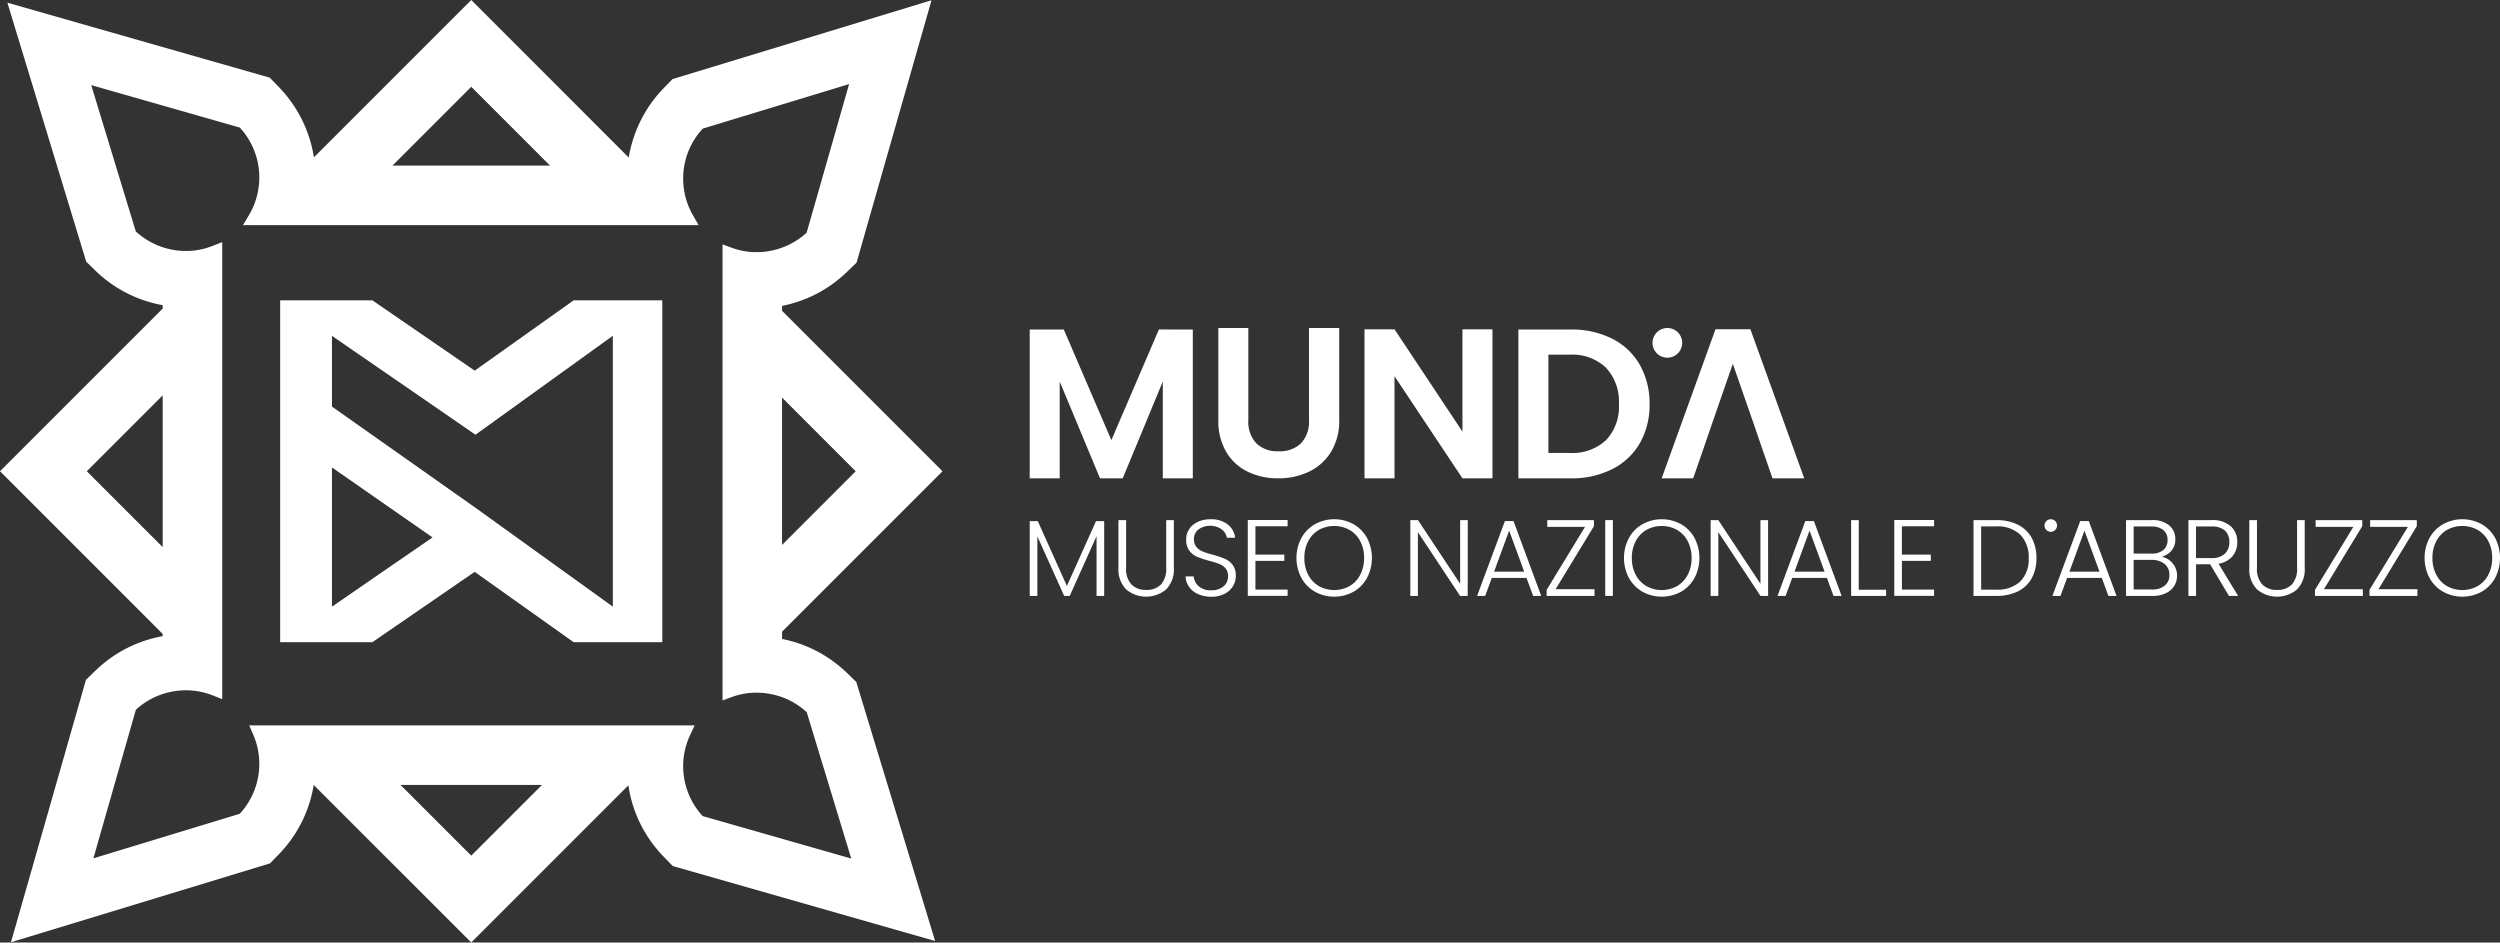 <svg id="Raggruppa_7" data-name="Raggruppa 7" xmlns="http://www.w3.org/2000/svg" width="278.734" height="105.083" viewBox="0 0 278.734 105.083">
  <rect x="0" y="0" width="278.734" height="105.083" fill="#333333" stroke="none"/>
  <g id="Raggruppa_3" data-name="Raggruppa 3">
    <g id="Raggruppa_2" data-name="Raggruppa 2">
      <g id="Raggruppa_1" data-name="Raggruppa 1">
        <path id="Tracciato_1" data-name="Tracciato 1" d="M94.449,75.043c-.178-.169-.355-.334-.529-.485a14.358,14.358,0,0,0-6.726-3.319v-.808l17.89-17.89L87.193,34.65v-.544a14.431,14.431,0,0,0,6.746-3.334c.165-.148.332-.3.49-.456l1.07-1.032L103.857.029,74.981,8.818l-1,1.025c-.17.178-.329.349-.48.521a14.507,14.507,0,0,0-3.4,7.2L52.543,0,35,17.541a14.481,14.481,0,0,0-3.437-7.322c-.151-.174-.3-.337-.457-.5L30.076,8.659.824.3,9.613,29.176l1.02.993c.176.171.355.335.529.488a14.376,14.376,0,0,0,6.979,3.367V34.4L0,52.541l18.14,18.14v.248a14.385,14.385,0,0,0-7,3.383c-.165.147-.33.3-.493.453L9.582,75.8,1.223,105.054l27.513-8.376,1.365-.415.993-1.024c.174-.176.334-.347.483-.521a14.36,14.36,0,0,0,3.4-7.2l17.563,17.563,17.52-17.52A14.346,14.346,0,0,0,73.519,95c.15.171.3.334.456.494l1.032,1.064,29.253,8.359L95.471,76.037Zm.956-22.5-8.211,8.213V44.329ZM52.543,9.677l8.785,8.787H43.756ZM9.679,52.541l8.461-8.462V61ZM52.543,95.4l-7.888-7.886H60.429Zm25.8-4.414c-.045-.047-.087-.1-.13-.144a8.2,8.2,0,0,1-1.932-6.769,8.109,8.109,0,0,1,.675-2.148l.492-1.047H27.788l.444,1.025a8.187,8.187,0,0,1-1.361,8.671c-.047.054-.1.106-.144.159L10.412,95.7l4.734-16.564.144-.13a8.181,8.181,0,0,1,3.733-1.863,8.078,8.078,0,0,1,3.036-.07,8.287,8.287,0,0,1,1.71.479l1.008.4V26.993l-1.008.4a8.347,8.347,0,0,1-1.993.524A8.28,8.28,0,0,1,15.3,25.946c-.054-.046-.108-.1-.159-.143L10.171,9.489l16.564,4.734c.045.047.087.1.13.144a8.2,8.2,0,0,1,.888,9.623l-.661,1.11h50.8L77.26,24a8.183,8.183,0,0,1-1.022-3.018,8.414,8.414,0,0,1-.043-1.726A8.124,8.124,0,0,1,78.212,14.5c.047-.055.093-.109.144-.161L94.67,9.376,89.936,25.943c-.047.045-.1.087-.144.13a8.283,8.283,0,0,1-6.769,1.935,8.39,8.39,0,0,1-1.479-.4l-.987-.361V78.092l.987-.361a8.334,8.334,0,0,1,1.764-.438,8.183,8.183,0,0,1,2.979.167,8.075,8.075,0,0,1,3.5,1.807l.159.144L94.91,95.724Z" fill="#fff"/>
      </g>
    </g>
    <path id="Tracciato_2" data-name="Tracciato 2" d="M59.9,53.191H49.625v38.12H59.9l11.41-7.844,11.037,7.844h9.883V53.191H82.352L71.315,61.033ZM55.4,87.347V71.827l11.21,7.8Zm31.315-30.2v30.2L71.339,76.279,55.4,65.042V57.155l16,11.022Z" transform="translate(-18.388 -19.709)" fill="#fff"/>
  </g>
  <g id="Raggruppa_5" data-name="Raggruppa 5" transform="translate(114.807 36.573)">
    <g id="Raggruppa_4" data-name="Raggruppa 4" transform="translate(0 21.318)">
      <path id="Tracciato_3" data-name="Tracciato 3" d="M190.693,92.3v8.345h-.851V93.977l-2.991,6.664h-.619L183.241,94v6.639h-.851V92.3h.9l3.245,7.232,3.247-7.232Z" transform="translate(-182.39 -92.09)" fill="#fff"/>
      <path id="Tracciato_4" data-name="Tracciato 4" d="M198.961,92.123v5.321a2.546,2.546,0,0,0,.6,1.863,2.219,2.219,0,0,0,1.648.6,2.188,2.188,0,0,0,1.634-.6,2.572,2.572,0,0,0,.589-1.868V92.123h.851v5.309a3.168,3.168,0,0,1-.857,2.417,3.475,3.475,0,0,1-4.462,0,3.173,3.173,0,0,1-.857-2.417V92.123Z" transform="translate(-188.214 -92.026)" fill="#fff"/>
      <path id="Tracciato_5" data-name="Tracciato 5" d="M211.382,100.314a2.413,2.413,0,0,1-1-.811,2.118,2.118,0,0,1-.388-1.161h.9a1.7,1.7,0,0,0,.547,1.082,1.983,1.983,0,0,0,1.423.465,2.011,2.011,0,0,0,1.367-.44,1.425,1.425,0,0,0,.5-1.119,1.32,1.32,0,0,0-.279-.878,1.722,1.722,0,0,0-.692-.495,10.61,10.61,0,0,0-1.144-.358,10.33,10.33,0,0,1-1.35-.446,2.161,2.161,0,0,1-.851-.679,2,2,0,0,1-.353-1.244,2.063,2.063,0,0,1,.341-1.167,2.281,2.281,0,0,1,.96-.8,3.321,3.321,0,0,1,1.423-.291,2.977,2.977,0,0,1,1.9.574,2.165,2.165,0,0,1,.832,1.483H214.6a1.531,1.531,0,0,0-.572-.927,2.27,2.27,0,0,0-2.59,0,1.336,1.336,0,0,0-.51,1.107,1.275,1.275,0,0,0,.279.859,1.789,1.789,0,0,0,.7.5,10.3,10.3,0,0,0,1.138.362,10.456,10.456,0,0,1,1.338.454,2.194,2.194,0,0,1,.862.682,1.987,1.987,0,0,1,.353,1.235,2.169,2.169,0,0,1-.316,1.124,2.294,2.294,0,0,1-.937.859,3.145,3.145,0,0,1-1.483.326A3.521,3.521,0,0,1,211.382,100.314Z" transform="translate(-192.617 -91.969)" fill="#fff"/>
      <path id="Tracciato_6" data-name="Tracciato 6" d="M221.867,92.807v3.155h3.222v.7h-3.222v3.2h3.589v.7h-4.44V92.105h4.44v.7Z" transform="translate(-196.703 -92.019)" fill="#fff"/>
      <path id="Tracciato_7" data-name="Tracciato 7" d="M231.7,100.054a3.988,3.988,0,0,1-1.513-1.537,4.765,4.765,0,0,1,0-4.462A3.971,3.971,0,0,1,231.7,92.52a4.455,4.455,0,0,1,4.292,0,3.916,3.916,0,0,1,1.508,1.535,4.819,4.819,0,0,1,0,4.462,3.934,3.934,0,0,1-1.508,1.537,4.469,4.469,0,0,1-4.292,0Zm3.842-.624a3.1,3.1,0,0,0,1.193-1.251,3.962,3.962,0,0,0,.438-1.893,3.922,3.922,0,0,0-.437-1.886,3.12,3.12,0,0,0-1.193-1.246,3.551,3.551,0,0,0-3.4,0,3.1,3.1,0,0,0-1.19,1.246,3.893,3.893,0,0,0-.438,1.886,3.933,3.933,0,0,0,.438,1.893,3.086,3.086,0,0,0,1.19,1.251,3.538,3.538,0,0,0,3.4,0Z" transform="translate(-199.894 -91.969)" fill="#fff"/>
      <path id="Tracciato_8" data-name="Tracciato 8" d="M256.2,100.577h-.85l-4.705-7.112v7.112H249.8V92.123h.851l4.705,7.1v-7.1h.85Z" transform="translate(-207.366 -92.026)" fill="#fff"/>
      <path id="Tracciato_9" data-name="Tracciato 9" d="M267.14,98.633h-3.867l-.741,2.008h-.9l3.1-8.345h.961l3.089,8.345h-.9Zm-.256-.7-1.677-4.571-1.679,4.571Z" transform="translate(-211.753 -92.09)" fill="#fff"/>
      <path id="Tracciato_10" data-name="Tracciato 10" d="M274.951,99.827h4.34v.75h-5.337V99.9l4.278-7.025h-4.206v-.75h5.2V92.8Z" transform="translate(-216.319 -92.026)" fill="#fff"/>
      <path id="Tracciato_11" data-name="Tracciato 11" d="M285.178,92.123v8.454h-.851V92.123Z" transform="translate(-220.162 -92.026)" fill="#fff"/>
      <path id="Tracciato_12" data-name="Tracciato 12" d="M289.715,100.054a3.982,3.982,0,0,1-1.513-1.537,4.765,4.765,0,0,1,0-4.462,3.964,3.964,0,0,1,1.513-1.535,4.453,4.453,0,0,1,4.29,0,3.922,3.922,0,0,1,1.508,1.535,4.829,4.829,0,0,1,0,4.462,3.939,3.939,0,0,1-1.508,1.537,4.467,4.467,0,0,1-4.29,0Zm3.841-.624a3.1,3.1,0,0,0,1.192-1.251,3.962,3.962,0,0,0,.439-1.893,3.922,3.922,0,0,0-.439-1.886,3.121,3.121,0,0,0-1.192-1.246,3.55,3.55,0,0,0-3.4,0,3.1,3.1,0,0,0-1.192,1.246,3.9,3.9,0,0,0-.438,1.886,3.941,3.941,0,0,0,.438,1.893,3.081,3.081,0,0,0,1.192,1.251,3.536,3.536,0,0,0,3.4,0Z" transform="translate(-221.392 -91.969)" fill="#fff"/>
      <path id="Tracciato_13" data-name="Tracciato 13" d="M309.408,100.577h-.851l-4.7-7.112v7.112H303V92.123h.852l4.7,7.1v-7.1h.851Z" transform="translate(-227.081 -92.026)" fill="#fff"/>
      <path id="Tracciato_14" data-name="Tracciato 14" d="M320.346,98.633h-3.865l-.74,2.008h-.9l3.1-8.345h.959l3.088,8.345h-.9Zm-.254-.7-1.679-4.571-1.676,4.571Z" transform="translate(-231.468 -92.09)" fill="#fff"/>
      <path id="Tracciato_15" data-name="Tracciato 15" d="M328.726,99.887h3.054v.69h-3.9V92.123h.851Z" transform="translate(-236.298 -92.026)" fill="#fff"/>
      <path id="Tracciato_16" data-name="Tracciato 16" d="M336.376,92.807v3.155H339.6v.7h-3.222v3.2h3.587v.7h-4.438V92.105h4.438v.7Z" transform="translate(-239.133 -92.019)" fill="#fff"/>
      <path id="Tracciato_17" data-name="Tracciato 17" d="M354.5,92.631a3.57,3.57,0,0,1,1.543,1.464,4.58,4.58,0,0,1,.534,2.274,4.519,4.519,0,0,1-.534,2.254,3.545,3.545,0,0,1-1.543,1.452,5.409,5.409,0,0,1-2.421.5h-2.517V92.123h2.517A5.333,5.333,0,0,1,354.5,92.631Zm.285,6.32a3.486,3.486,0,0,0,.93-2.582,3.542,3.542,0,0,0-.93-2.607,3.651,3.651,0,0,0-2.706-.937h-1.666v7.051h1.666A3.68,3.68,0,0,0,354.788,98.951Z" transform="translate(-244.335 -92.026)" fill="#fff"/>
      <path id="Tracciato_18" data-name="Tracciato 18" d="M369.042,98.633h-3.866l-.741,2.008h-.9l3.1-8.345h.96l3.088,8.345h-.9Zm-.256-.7-1.677-4.571-1.677,4.571Z" transform="translate(-249.512 -92.09)" fill="#fff"/>
      <path id="Tracciato_19" data-name="Tracciato 19" d="M381.765,96.936a2.083,2.083,0,0,1,.5,1.378,2.127,2.127,0,0,1-.324,1.156,2.179,2.179,0,0,1-.94.81,3.421,3.421,0,0,1-1.484.3h-2.941V92.123h2.855a2.888,2.888,0,0,1,1.963.593,1.948,1.948,0,0,1,.675,1.536,1.873,1.873,0,0,1-.425,1.275,2.25,2.25,0,0,1-1.093.684A2.041,2.041,0,0,1,381.765,96.936Zm-4.341-1.076h1.982a1.975,1.975,0,0,0,1.331-.405,1.409,1.409,0,0,0,.467-1.119,1.372,1.372,0,0,0-.467-1.1,2.057,2.057,0,0,0-1.368-.4h-1.944Zm3.47,3.567a1.482,1.482,0,0,0,.517-1.2,1.5,1.5,0,0,0-.541-1.215,2.191,2.191,0,0,0-1.454-.453h-1.993v3.3h2.03A2.163,2.163,0,0,0,380.895,99.427Z" transform="translate(-254.343 -92.026)" fill="#fff"/>
      <path id="Tracciato_20" data-name="Tracciato 20" d="M392.143,100.577l-2.1-3.532h-1.568v3.532h-.851V92.123h2.553a3.079,3.079,0,0,1,2.157.677,2.3,2.3,0,0,1,.735,1.778,2.4,2.4,0,0,1-.527,1.566,2.536,2.536,0,0,1-1.562.842l2.186,3.592Zm-3.672-4.222h1.713a2.1,2.1,0,0,0,1.5-.483,1.711,1.711,0,0,0,.5-1.295,1.676,1.676,0,0,0-.486-1.287,2.193,2.193,0,0,0-1.531-.454h-1.7Z" transform="translate(-258.436 -92.026)" fill="#fff"/>
      <path id="Tracciato_21" data-name="Tracciato 21" d="M399.267,92.123v5.321a2.543,2.543,0,0,0,.6,1.863,2.217,2.217,0,0,0,1.647.6,2.19,2.19,0,0,0,1.635-.6,2.572,2.572,0,0,0,.589-1.868V92.123h.852v5.309a3.168,3.168,0,0,1-.857,2.417,3.474,3.474,0,0,1-4.461,0,3.169,3.169,0,0,1-.859-2.417V92.123Z" transform="translate(-262.436 -92.026)" fill="#fff"/>
      <path id="Tracciato_22" data-name="Tracciato 22" d="M411.039,99.827h4.341v.75h-5.337V99.9l4.278-7.025h-4.206v-.75h5.2V92.8Z" transform="translate(-266.745 -92.026)" fill="#fff"/>
      <path id="Tracciato_23" data-name="Tracciato 23" d="M420.7,99.827h4.34v.75H419.7V99.9l4.28-7.025h-4.207v-.75h5.2V92.8Z" transform="translate(-270.322 -92.026)" fill="#fff"/>
      <path id="Tracciato_24" data-name="Tracciato 24" d="M431.521,100.054a3.981,3.981,0,0,1-1.514-1.537,4.785,4.785,0,0,1,0-4.462,3.963,3.963,0,0,1,1.514-1.535,4.451,4.451,0,0,1,4.289,0,3.919,3.919,0,0,1,1.509,1.535,4.829,4.829,0,0,1,0,4.462,3.936,3.936,0,0,1-1.509,1.537,4.464,4.464,0,0,1-4.289,0Zm3.842-.624a3.085,3.085,0,0,0,1.19-1.251,3.939,3.939,0,0,0,.438-1.893,3.9,3.9,0,0,0-.438-1.886,3.1,3.1,0,0,0-1.19-1.246,3.552,3.552,0,0,0-3.4,0,3.088,3.088,0,0,0-1.192,1.246,3.9,3.9,0,0,0-.439,1.886,3.94,3.94,0,0,0,.439,1.893,3.072,3.072,0,0,0,1.192,1.251,3.539,3.539,0,0,0,3.4,0Z" transform="translate(-273.937 -91.969)" fill="#fff"/>
    </g>
    <path id="Tracciato_25" data-name="Tracciato 25" d="M200.573,58.365V74.956h-3.346V64.165l-4.468,10.791h-2.532l-4.493-10.791V74.956H182.39V58.365h3.8L191.493,70.7l5.3-12.338Z" transform="translate(-182.39 -58.199)" fill="#fff"/>
    <path id="Tracciato_26" data-name="Tracciato 26" d="M219.143,58.1V68.371a3.5,3.5,0,0,0,.884,2.578,3.34,3.34,0,0,0,2.484.892,3.376,3.376,0,0,0,2.51-.892,3.506,3.506,0,0,0,.884-2.578V58.1h3.369V68.347a6.582,6.582,0,0,1-.92,3.577,5.815,5.815,0,0,1-2.46,2.2,7.835,7.835,0,0,1-3.429.736,7.632,7.632,0,0,1-3.383-.736,5.627,5.627,0,0,1-2.4-2.2,6.8,6.8,0,0,1-.884-3.577V58.1Z" transform="translate(-194.769 -58.102)" fill="#fff"/>
    <path id="Tracciato_27" data-name="Tracciato 27" d="M255.955,74.943h-3.346l-7.574-11.385V74.943H241.69V58.328h3.346l7.574,11.41V58.328h3.346Z" transform="translate(-204.363 -58.186)" fill="#fff"/>
    <path id="Tracciato_28" data-name="Tracciato 28" d="M279.4,59.386a7.335,7.335,0,0,1,3.082,2.914,8.636,8.636,0,0,1,1.088,4.385,8.5,8.5,0,0,1-1.088,4.362,7.363,7.363,0,0,1-3.082,2.889,9.988,9.988,0,0,1-4.623,1.022h-5.831V58.365h5.831A10.02,10.02,0,0,1,279.4,59.386Zm-.68,11.317a5.421,5.421,0,0,0,1.434-4.018,5.543,5.543,0,0,0-1.434-4.053,5.439,5.439,0,0,0-4.061-1.462h-2.367V72.128h2.367A5.516,5.516,0,0,0,278.721,70.7Z" transform="translate(-214.463 -58.199)" fill="#fff"/>
    <path id="Tracciato_29" data-name="Tracciato 29" d="M304.671,69.116l-2.413-6.94-2.413,6.94-.909,2.663-1.1,3.162h-3.513l6-16.616h3.895l6,16.616h-3.536l-1.1-3.162Z" transform="translate(-223.866 -58.185)" fill="#fff"/>
    <path id="Tracciato_30" data-name="Tracciato 30" d="M296.014,59.756A1.654,1.654,0,1,1,294.36,58.1,1.653,1.653,0,0,1,296.014,59.756Z" transform="translate(-223.267 -58.102)" fill="#fff"/>
    <path id="Tracciato_31" data-name="Tracciato 31" d="M363.534,92.671a.7.7,0,1,1-.7-.7A.7.7,0,0,1,363.534,92.671Z" transform="translate(-248.992 -70.651)" fill="#fff"/>
  </g>
</svg>
